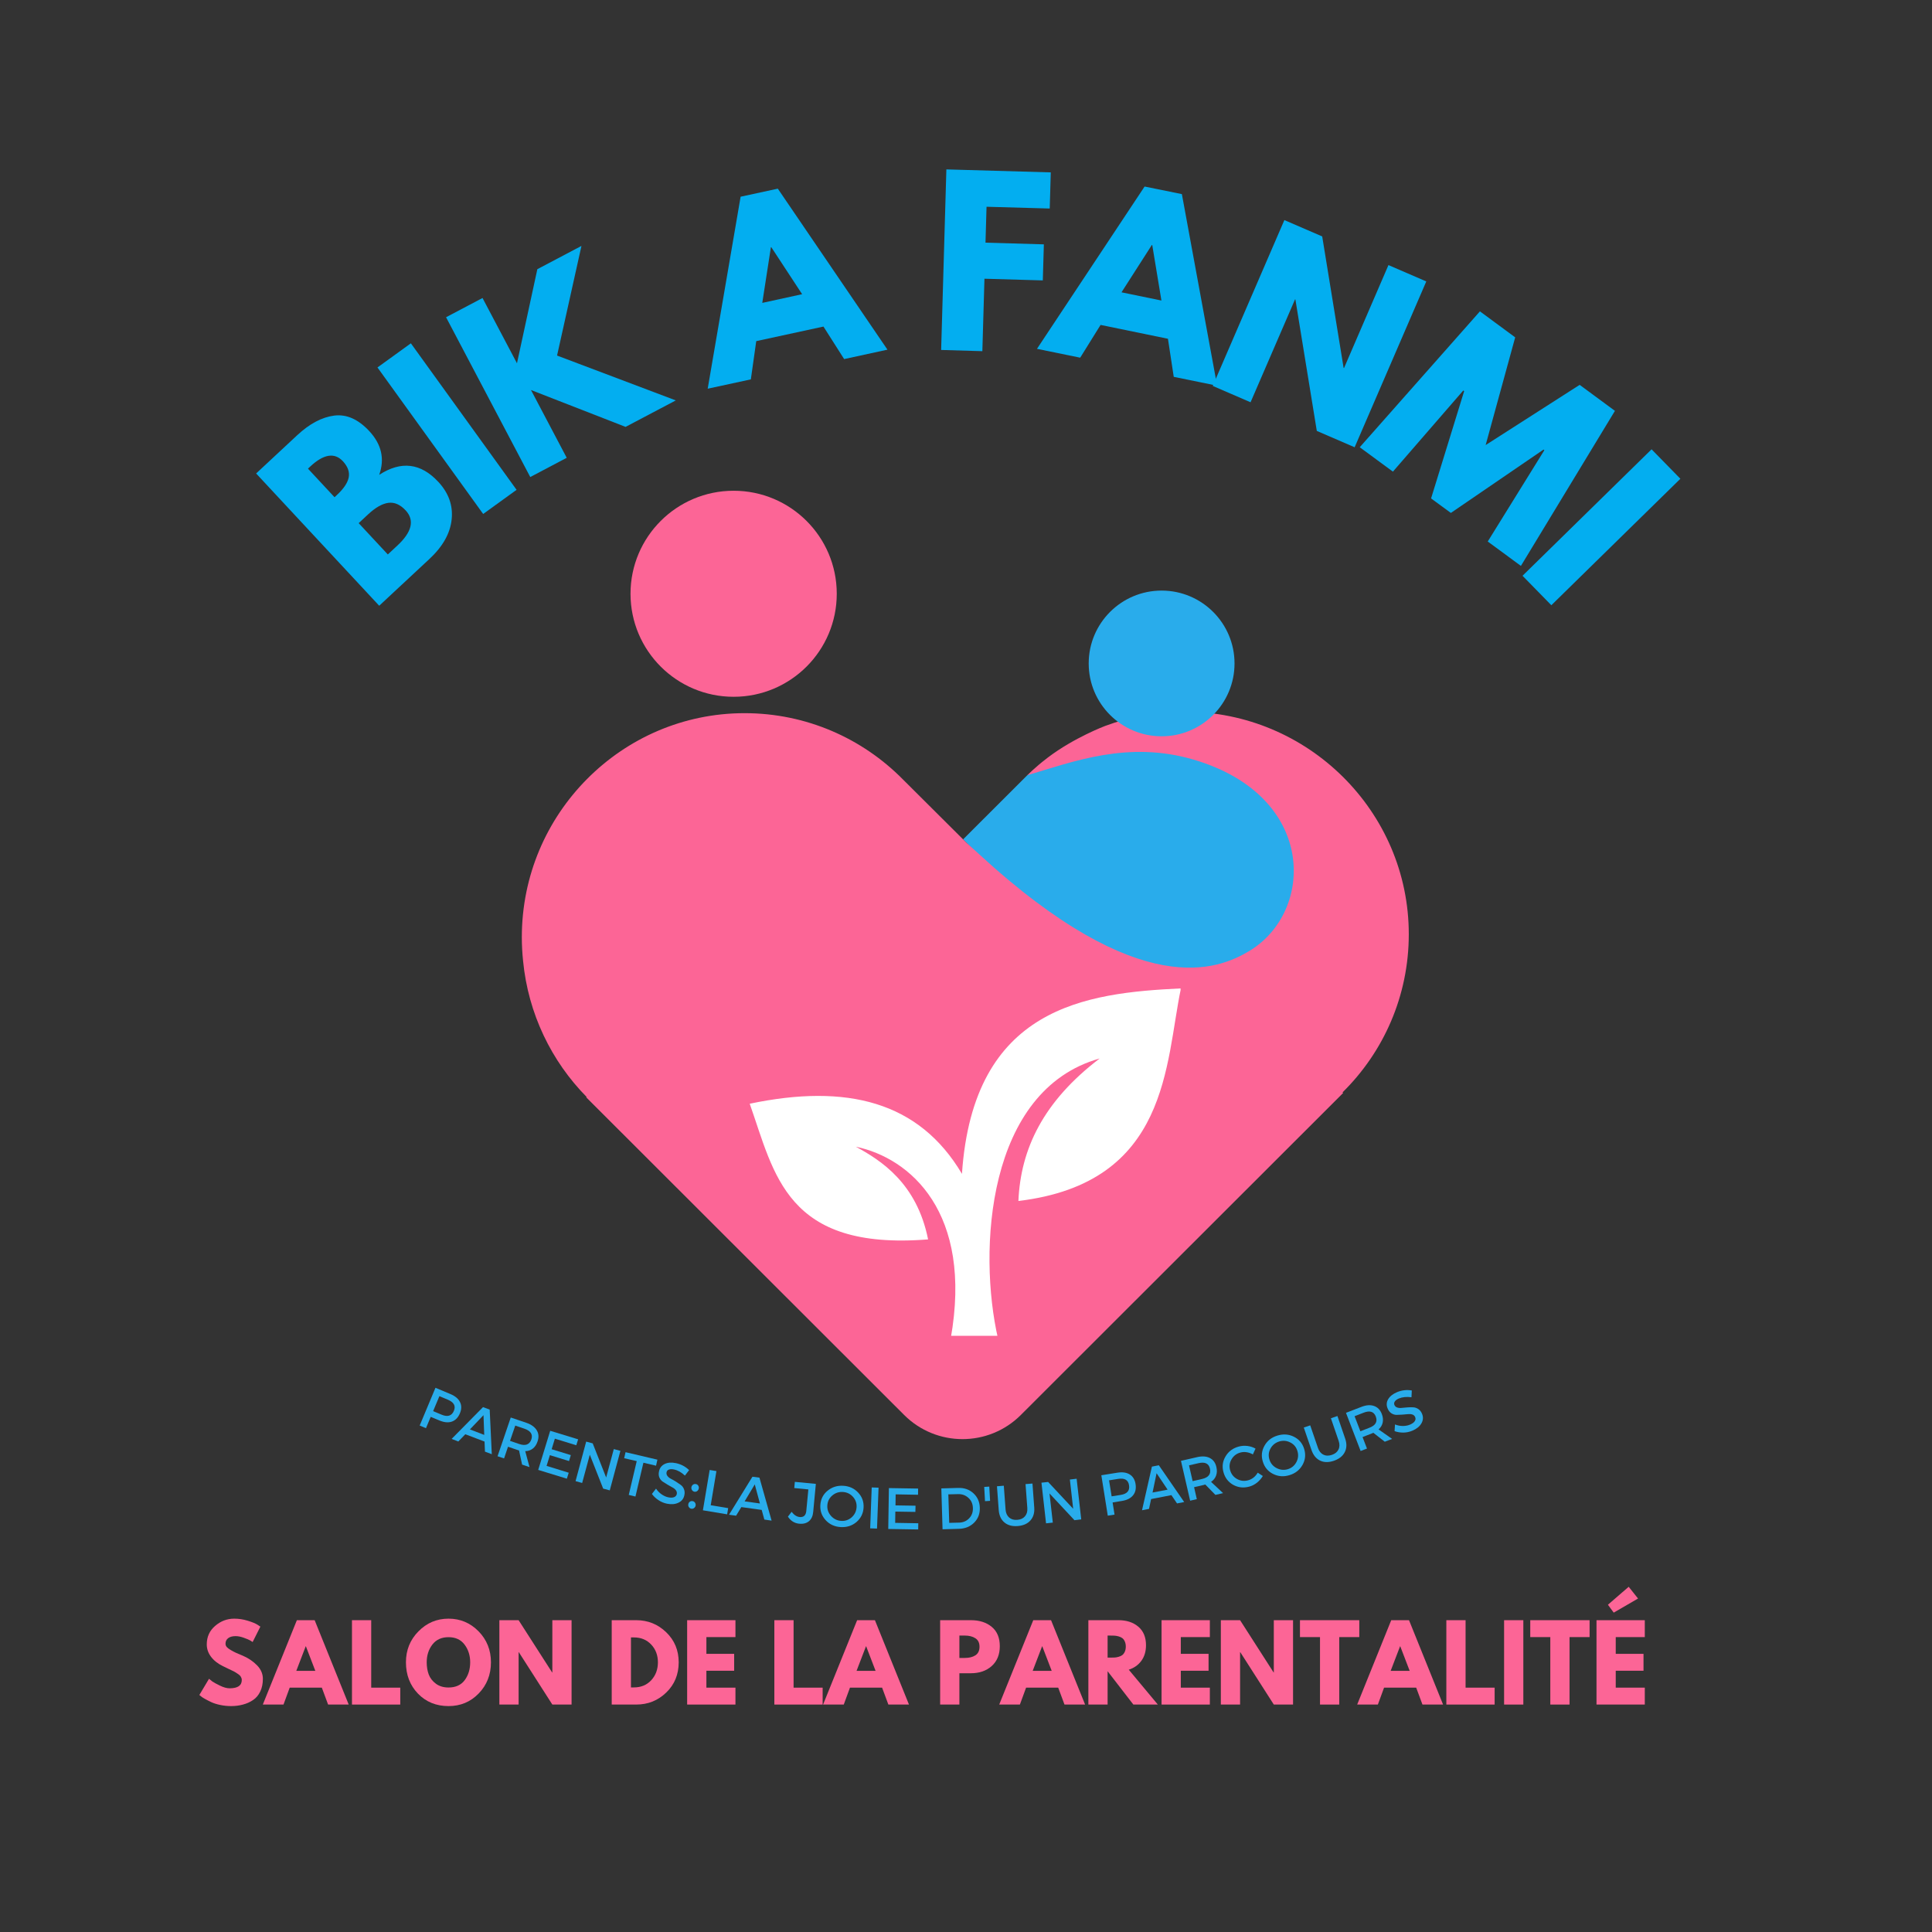 <?xml version="1.0" encoding="UTF-8"?>
<!DOCTYPE svg PUBLIC '-//W3C//DTD SVG 1.0//EN'
          'http://www.w3.org/TR/2001/REC-SVG-20010904/DTD/svg10.dtd'>
<svg height="375" version="1.0" viewBox="0 0 375 375" width="375" xmlns="http://www.w3.org/2000/svg" xmlns:xlink="http://www.w3.org/1999/xlink"
><rect x="0" y="0" width="375" height="375" fill="#333333" stroke="none"/><defs
  ><clipPath id="a"
    ><path d="M 101.285 138.035 L 273.445 138.035 L 273.445 279.324 L 101.285 279.324 Z M 101.285 138.035"
    /></clipPath
    ><clipPath id="b"
    ><path d="M 122.195 95.25 L 162.797 95.25 L 162.797 135.527 L 122.195 135.527 Z M 122.195 95.25"
    /></clipPath
    ><clipPath id="c"
    ><path d="M 145.52 191.848 L 229.148 191.848 L 229.148 259.277 L 145.52 259.277 Z M 145.52 191.848"
    /></clipPath
  ></defs
  ><path d="M 264.004 170.039 L 239.422 215.359 L 186.938 162.918 L 199.395 150.473 C 203.258 148.285 214.617 142.527 229.219 144.711 C 251.895 148.102 262.77 167.719 264.004 170.039" fill="#29aceb"
  /><g clip-path="url(#a)"
  ><path d="M 273.445 181.332 C 273.445 169.402 268.547 158.609 260.664 150.789 C 252.781 142.973 241.934 138.137 229.902 138.137 C 224.488 138.137 219.297 139.117 214.504 140.906 C 214.504 140.906 208.512 143.152 203.395 147.031 C 202.531 147.684 201.703 148.379 201.703 148.379 C 200.785 149.152 200.027 149.859 199.395 150.473 C 208.375 147.82 218.969 143.707 231.672 147.441 C 255.703 154.504 255.18 176.996 242.461 184.602 C 236.5 188.168 221.387 194.605 190.016 165.773 C 189.348 165.164 188.496 164.391 187.574 163.555 L 175.242 151.273 C 167.406 143.332 156.52 138.426 144.52 138.426 C 132.578 138.426 121.777 143.32 113.953 151.199 C 106.125 159.074 101.285 169.914 101.285 181.93 C 101.285 183.473 101.371 184.992 101.527 186.496 C 102.52 196.758 107.039 205.996 113.863 212.918 L 113.785 212.992 L 175.496 274.645 C 181.75 280.895 191.891 280.895 198.145 274.645 L 248.418 224.418 L 260.703 212.145 L 260.586 212.027 C 268.539 204.199 273.445 193.32 273.445 181.332" fill="#fc6596"
  /></g
  ><g clip-path="url(#b)"
  ><path d="M 162.414 115.25 C 162.414 126.293 153.453 135.246 142.398 135.246 C 131.348 135.246 122.383 126.293 122.383 115.25 C 122.383 104.207 131.348 95.254 142.398 95.254 C 153.453 95.254 162.414 104.207 162.414 115.25" fill="#fc6596"
  /></g
  ><path d="M 239.621 128.777 C 239.621 136.582 233.285 142.914 225.469 142.914 C 217.652 142.914 211.316 136.582 211.316 128.777 C 211.316 120.965 217.652 114.633 225.469 114.633 C 233.285 114.633 239.621 120.965 239.621 128.777" fill="#29aceb"
  /><g clip-path="url(#c)"
  ><path d="M 222.207 268.23 C 206.867 281.832 174.883 283.586 156.91 267.348 C 160.859 265.152 164.805 262.953 171.816 263.395 C 174.441 260.766 178.391 259.008 184.52 259.883 C 188.906 235.305 176.637 224.77 166.117 222.574 C 170.934 225.203 177.949 229.598 180.141 240.566 C 152.531 242.766 150.34 227.844 145.52 214.234 C 164.363 210.281 178.391 213.793 186.715 227.844 C 188.906 195.355 210.816 192.727 229.219 191.848 C 226.156 206.336 227.027 229.598 197.672 233.109 C 198.105 223.012 202.492 213.793 213.441 205.453 C 191.531 211.598 189.781 242.766 193.727 259.883 C 198.547 259.883 201.613 259.883 204.676 263.395 C 213.008 262.523 220.016 266.035 222.207 268.23" fill="#fff"
  /></g
  ><g fill="#03aef0"
  ><g
    ><g
      ><path d="M -22.031 -27.406 L -14.062 -34.828 C -11.656 -37.066 -9.258 -38.336 -6.875 -38.641 C -4.488 -38.941 -2.223 -37.941 -0.078 -35.641 C 2.316 -33.066 2.961 -30.234 1.859 -27.141 C 6.098 -29.898 9.922 -29.445 13.328 -25.781 C 15.336 -23.625 16.203 -21.195 15.922 -18.5 C 15.648 -15.801 14.211 -13.238 11.609 -10.812 L 1.859 -1.734 Z M -6.812 -22.797 L -6.359 -23.219 C -5.047 -24.438 -4.281 -25.57 -4.062 -26.625 C -3.852 -27.688 -4.227 -28.738 -5.188 -29.781 C -6.812 -31.52 -8.922 -31.18 -11.516 -28.766 L -11.969 -28.344 Z M 3.531 -11.688 L 5.359 -13.391 C 8.223 -16.047 8.766 -18.332 6.984 -20.25 C 5.922 -21.383 4.801 -21.867 3.625 -21.703 C 2.445 -21.547 1.141 -20.801 -0.297 -19.469 L -2.125 -17.766 Z M 3.531 -11.688" transform="translate(71.745 119.307)"
      /></g
    ></g
  ></g
  ><g fill="#03aef0"
  ><g
    ><g
      ><path d="M -11.969 -34.609 L 8.547 -6.172 L 2.062 -1.484 L -18.453 -29.922 Z M -11.969 -34.609" transform="translate(91.72 101.246)"
      /></g
    ></g
  ></g
  ><g fill="#03aef0"
  ><g
    ><g
      ><path d="M 30.5 -16.062 L 20.75 -10.922 L 2.391 -18.078 L 9.328 -4.922 L 2.25 -1.188 L -14.094 -32.203 L -7.016 -35.938 L -0.328 -23.266 L 3.625 -41.531 L 12.188 -46.047 L 7.453 -24.766 Z M 30.5 -16.062" transform="translate(100.673 93.78)"
      /></g
    ></g
  ></g
  ><g fill="#03aef0"
  ><g
    ><g
      ><path d="M 12.453 -38.578 L 33.734 -7.328 L 25.328 -5.5 L 21.312 -11.812 L 8.266 -8.984 L 7.219 -1.562 L -1.156 0.25 L 5.234 -37.016 Z M 17.172 -18.094 L 11.188 -27.219 L 11.109 -27.203 L 9.438 -16.406 Z M 17.172 -18.094" transform="translate(138.52 75.197)"
      /></g
    ></g
  ></g
  ><g fill="#03aef0"
  ><g
    ><g
      ><path d="M 23.828 -34.391 L 23.625 -27.375 L 11.359 -27.719 L 11.156 -20.75 L 22.484 -20.422 L 22.281 -13.422 L 10.953 -13.75 L 10.547 0.312 L 2.547 0.078 L 3.562 -34.969 Z M 23.828 -34.391" transform="translate(180.128 67.85)"
      /></g
    ></g
  ></g
  ><g fill="#03aef0"
  ><g
    ><g
      ><path d="M 26.969 -30.266 L 33.812 6.922 L 25.391 5.203 L 24.266 -2.188 L 11.188 -4.875 L 7.234 1.484 L -1.156 -0.234 L 19.734 -31.734 Z M 23 -9.609 L 21.219 -20.375 L 21.141 -20.391 L 15.25 -11.203 Z M 23 -9.609" transform="translate(202.432 67.942)"
      /></g
    ></g
  ></g
  ><g fill="#03aef0"
  ><g
    ><g
      ><path d="M 18.328 -15.797 L 9.688 4.188 L 2.344 1.016 L 16.25 -31.172 L 23.594 -28 L 27.75 -2.484 L 27.828 -2.453 L 36.453 -22.438 L 43.797 -19.266 L 29.891 12.922 L 22.547 9.75 L 18.391 -15.766 Z M 18.328 -15.797" transform="translate(233.045 73.891)"
      /></g
    ></g
  ></g
  ><g fill="#03aef0"
  ><g
    ><g
      ><path d="M 25.391 18.703 L 36.375 0.984 L 36.219 0.859 L 18.234 13.156 L 14.391 10.344 L 20.812 -10.484 L 20.641 -10.609 L 6.984 5.141 L 0.547 0.406 L 23.875 -25.969 L 30.719 -20.922 L 24.984 -0.016 L 43.234 -11.703 L 50.078 -6.656 L 31.828 23.438 Z M 25.391 18.703" transform="translate(263.379 86.403)"
      /></g
    ></g
  ></g
  ><g fill="#03aef0"
  ><g
    ><g
      ><path d="M 32.422 -17.016 L 7.375 7.531 L 1.781 1.812 L 26.828 -22.734 Z M 32.422 -17.016" transform="translate(293.74 109.944)"
      /></g
    ></g
  ></g
  ><g fill="#fc6596"
  ><g
    ><g
      ><path d="M 7.219 -16.672 C 8.102 -16.672 8.969 -16.539 9.812 -16.281 C 10.664 -16.02 11.297 -15.766 11.703 -15.516 L 12.297 -15.125 L 10.797 -12.141 C 10.672 -12.223 10.504 -12.328 10.297 -12.453 C 10.086 -12.578 9.691 -12.742 9.109 -12.953 C 8.523 -13.172 7.984 -13.281 7.484 -13.281 C 6.859 -13.281 6.375 -13.145 6.031 -12.875 C 5.695 -12.613 5.531 -12.258 5.531 -11.812 C 5.531 -11.582 5.609 -11.367 5.766 -11.172 C 5.93 -10.984 6.203 -10.781 6.578 -10.562 C 6.961 -10.344 7.301 -10.164 7.594 -10.031 C 7.883 -9.906 8.336 -9.711 8.953 -9.453 C 10.004 -8.992 10.906 -8.379 11.656 -7.609 C 12.406 -6.836 12.781 -5.961 12.781 -4.984 C 12.781 -4.047 12.609 -3.223 12.266 -2.516 C 11.93 -1.816 11.469 -1.27 10.875 -0.875 C 10.289 -0.477 9.641 -0.188 8.922 0 C 8.211 0.195 7.441 0.297 6.609 0.297 C 5.891 0.297 5.188 0.223 4.5 0.078 C 3.812 -0.066 3.234 -0.25 2.766 -0.469 C 2.305 -0.688 1.891 -0.898 1.516 -1.109 C 1.148 -1.316 0.883 -1.492 0.719 -1.641 L 0.453 -1.859 L 2.328 -5 C 2.484 -4.863 2.695 -4.691 2.969 -4.484 C 3.25 -4.285 3.742 -4.016 4.453 -3.672 C 5.16 -3.328 5.785 -3.156 6.328 -3.156 C 7.898 -3.156 8.688 -3.691 8.688 -4.766 C 8.688 -4.984 8.629 -5.188 8.516 -5.375 C 8.41 -5.57 8.211 -5.766 7.922 -5.953 C 7.641 -6.148 7.391 -6.305 7.172 -6.422 C 6.953 -6.535 6.594 -6.707 6.094 -6.938 C 5.602 -7.164 5.238 -7.344 5 -7.469 C 4.008 -7.957 3.242 -8.566 2.703 -9.297 C 2.16 -10.023 1.891 -10.816 1.891 -11.672 C 1.891 -13.141 2.43 -14.336 3.516 -15.266 C 4.598 -16.203 5.832 -16.672 7.219 -16.672 Z M 7.219 -16.672" transform="translate(38.242 330.853)"
      /></g
    ></g
  ></g
  ><g fill="#fc6596"
  ><g
    ><g
      ><path d="M 9.5 -16.375 L 16.109 0 L 12.109 0 L 10.891 -3.281 L 4.656 -3.281 L 3.453 0 L -0.562 0 L 6.047 -16.375 Z M 9.625 -6.547 L 7.797 -11.312 L 7.766 -11.312 L 5.938 -6.547 Z M 9.625 -6.547" transform="translate(51.575 330.853)"
      /></g
    ></g
  ></g
  ><g fill="#fc6596"
  ><g
    ><g
      ><path d="M 4.922 -16.375 L 4.922 -3.281 L 10.562 -3.281 L 10.562 0 L 1.188 0 L 1.188 -16.375 Z M 4.922 -16.375" transform="translate(67.13 330.853)"
      /></g
    ></g
  ></g
  ><g fill="#fc6596"
  ><g
    ><g
      ><path d="M 0.453 -8.203 C 0.453 -10.566 1.258 -12.566 2.875 -14.203 C 4.488 -15.848 6.438 -16.672 8.719 -16.672 C 11 -16.672 12.941 -15.852 14.547 -14.219 C 16.148 -12.582 16.953 -10.578 16.953 -8.203 C 16.953 -5.805 16.16 -3.789 14.578 -2.156 C 13.004 -0.52 11.051 0.297 8.719 0.297 C 6.32 0.297 4.344 -0.508 2.781 -2.125 C 1.227 -3.75 0.453 -5.773 0.453 -8.203 Z M 4.484 -8.203 C 4.484 -7.336 4.613 -6.551 4.875 -5.844 C 5.145 -5.133 5.609 -4.535 6.266 -4.047 C 6.93 -3.555 7.75 -3.312 8.719 -3.312 C 10.102 -3.312 11.148 -3.785 11.859 -4.734 C 12.566 -5.691 12.922 -6.848 12.922 -8.203 C 12.922 -9.535 12.555 -10.68 11.828 -11.641 C 11.109 -12.598 10.07 -13.078 8.719 -13.078 C 7.363 -13.078 6.316 -12.598 5.578 -11.641 C 4.848 -10.68 4.484 -9.535 4.484 -8.203 Z M 4.484 -8.203" transform="translate(78.34 330.853)"
      /></g
    ></g
  ></g
  ><g fill="#fc6596"
  ><g
    ><g
      ><path d="M 4.922 -10.156 L 4.922 0 L 1.188 0 L 1.188 -16.375 L 4.922 -16.375 L 11.438 -6.219 L 11.469 -6.219 L 11.469 -16.375 L 15.203 -16.375 L 15.203 0 L 11.469 0 L 4.969 -10.156 Z M 4.922 -10.156" transform="translate(95.74 330.853)"
      /></g
    ></g
  ></g
  ><g fill="#fc6596"
  ><g
    ><g
      ><path d="M 1.188 -16.375 L 5.938 -16.375 C 8.207 -16.375 10.148 -15.594 11.766 -14.031 C 13.379 -12.477 14.188 -10.535 14.188 -8.203 C 14.188 -5.836 13.379 -3.879 11.766 -2.328 C 10.16 -0.773 8.219 0 5.938 0 L 1.188 0 Z M 4.922 -3.328 L 5.5 -3.328 C 6.863 -3.328 7.977 -3.785 8.844 -4.703 C 9.707 -5.629 10.145 -6.785 10.156 -8.172 C 10.156 -9.566 9.723 -10.723 8.859 -11.641 C 7.992 -12.566 6.875 -13.031 5.5 -13.031 L 4.922 -13.031 Z M 4.922 -3.328" transform="translate(117.546 330.853)"
      /></g
    ></g
  ></g
  ><g fill="#fc6596"
  ><g
    ><g
      ><path d="M 10.562 -16.375 L 10.562 -13.094 L 4.922 -13.094 L 4.922 -9.844 L 10.312 -9.844 L 10.312 -6.562 L 4.922 -6.562 L 4.922 -3.281 L 10.562 -3.281 L 10.562 0 L 1.188 0 L 1.188 -16.375 Z M 10.562 -16.375" transform="translate(132.188 330.853)"
      /></g
    ></g
  ></g
  ><g fill="#fc6596"
  ><g
    ><g
      ><path d="M 4.922 -16.375 L 4.922 -3.281 L 10.562 -3.281 L 10.562 0 L 1.188 0 L 1.188 -16.375 Z M 4.922 -16.375" transform="translate(149.112 330.853)"
      /></g
    ></g
  ></g
  ><g fill="#fc6596"
  ><g
    ><g
      ><path d="M 9.5 -16.375 L 16.109 0 L 12.109 0 L 10.891 -3.281 L 4.656 -3.281 L 3.453 0 L -0.562 0 L 6.047 -16.375 Z M 9.625 -6.547 L 7.797 -11.312 L 7.766 -11.312 L 5.938 -6.547 Z M 9.625 -6.547" transform="translate(160.322 330.853)"
      /></g
    ></g
  ></g
  ><g fill="#fc6596"
  ><g
    ><g
      ><path d="M 1.188 -16.375 L 7.156 -16.375 C 8.82 -16.375 10.172 -15.941 11.203 -15.078 C 12.242 -14.223 12.766 -12.973 12.766 -11.328 C 12.766 -9.691 12.238 -8.406 11.188 -7.469 C 10.145 -6.539 8.801 -6.078 7.156 -6.078 L 4.922 -6.078 L 4.922 0 L 1.188 0 Z M 4.922 -9.047 L 5.969 -9.047 C 6.801 -9.047 7.484 -9.211 8.016 -9.547 C 8.555 -9.891 8.828 -10.445 8.828 -11.219 C 8.828 -11.988 8.555 -12.539 8.016 -12.875 C 7.484 -13.219 6.801 -13.391 5.969 -13.391 L 4.922 -13.391 Z M 4.922 -9.047" transform="translate(181.294 330.853)"
      /></g
    ></g
  ></g
  ><g fill="#fc6596"
  ><g
    ><g
      ><path d="M 9.5 -16.375 L 16.109 0 L 12.109 0 L 10.891 -3.281 L 4.656 -3.281 L 3.453 0 L -0.562 0 L 6.047 -16.375 Z M 9.625 -6.547 L 7.797 -11.312 L 7.766 -11.312 L 5.938 -6.547 Z M 9.625 -6.547" transform="translate(194.508 330.853)"
      /></g
    ></g
  ></g
  ><g fill="#fc6596"
  ><g
    ><g
      ><path d="M 1.188 -16.375 L 7.047 -16.375 C 8.617 -16.375 9.898 -15.953 10.891 -15.109 C 11.879 -14.266 12.375 -13.066 12.375 -11.516 C 12.375 -10.305 12.07 -9.297 11.469 -8.484 C 10.875 -7.672 10.062 -7.098 9.031 -6.766 L 14.672 0 L 9.922 0 L 4.922 -6.469 L 4.922 0 L 1.188 0 Z M 4.922 -9.109 L 5.359 -9.109 C 5.703 -9.109 5.992 -9.113 6.234 -9.125 C 6.473 -9.133 6.742 -9.18 7.047 -9.266 C 7.348 -9.348 7.594 -9.461 7.781 -9.609 C 7.969 -9.754 8.125 -9.961 8.25 -10.234 C 8.383 -10.516 8.453 -10.852 8.453 -11.25 C 8.453 -11.645 8.383 -11.984 8.25 -12.266 C 8.125 -12.547 7.969 -12.754 7.781 -12.891 C 7.594 -13.035 7.348 -13.148 7.047 -13.234 C 6.742 -13.316 6.473 -13.363 6.234 -13.375 C 5.992 -13.383 5.703 -13.391 5.359 -13.391 L 4.922 -13.391 Z M 4.922 -9.109" transform="translate(210.063 330.853)"
      /></g
    ></g
  ></g
  ><g fill="#fc6596"
  ><g
    ><g
      ><path d="M 10.562 -16.375 L 10.562 -13.094 L 4.922 -13.094 L 4.922 -9.844 L 10.312 -9.844 L 10.312 -6.562 L 4.922 -6.562 L 4.922 -3.281 L 10.562 -3.281 L 10.562 0 L 1.188 0 L 1.188 -16.375 Z M 10.562 -16.375" transform="translate(224.27 330.853)"
      /></g
    ></g
  ></g
  ><g fill="#fc6596"
  ><g
    ><g
      ><path d="M 4.922 -10.156 L 4.922 0 L 1.188 0 L 1.188 -16.375 L 4.922 -16.375 L 11.438 -6.219 L 11.469 -6.219 L 11.469 -16.375 L 15.203 -16.375 L 15.203 0 L 11.469 0 L 4.969 -10.156 Z M 4.922 -10.156" transform="translate(235.777 330.853)"
      /></g
    ></g
  ></g
  ><g fill="#fc6596"
  ><g
    ><g
      ><path d="M 0.156 -13.094 L 0.156 -16.375 L 11.672 -16.375 L 11.672 -13.094 L 7.781 -13.094 L 7.781 0 L 4.047 0 L 4.047 -13.094 Z M 0.156 -13.094" transform="translate(252.166 330.853)"
      /></g
    ></g
  ></g
  ><g fill="#fc6596"
  ><g
    ><g
      ><path d="M 9.5 -16.375 L 16.109 0 L 12.109 0 L 10.891 -3.281 L 4.656 -3.281 L 3.453 0 L -0.562 0 L 6.047 -16.375 Z M 9.625 -6.547 L 7.797 -11.312 L 7.766 -11.312 L 5.938 -6.547 Z M 9.625 -6.547" transform="translate(263.99 330.853)"
      /></g
    ></g
  ></g
  ><g fill="#fc6596"
  ><g
    ><g
      ><path d="M 4.922 -16.375 L 4.922 -3.281 L 10.562 -3.281 L 10.562 0 L 1.188 0 L 1.188 -16.375 Z M 4.922 -16.375" transform="translate(279.546 330.853)"
      /></g
    ></g
  ></g
  ><g fill="#fc6596"
  ><g
    ><g
      ><path d="M 4.922 -16.375 L 4.922 0 L 1.188 0 L 1.188 -16.375 Z M 4.922 -16.375" transform="translate(290.756 330.853)"
      /></g
    ></g
  ></g
  ><g fill="#fc6596"
  ><g
    ><g
      ><path d="M 0.156 -13.094 L 0.156 -16.375 L 11.672 -16.375 L 11.672 -13.094 L 7.781 -13.094 L 7.781 0 L 4.047 0 L 4.047 -13.094 Z M 0.156 -13.094" transform="translate(296.867 330.853)"
      /></g
    ></g
  ></g
  ><g fill="#fc6596"
  ><g
    ><g
      ><path d="M 3.406 -19.375 L 7.438 -22.859 L 9.25 -20.578 L 4.531 -17.844 Z M 10.562 -16.375 L 10.562 -13.094 L 4.922 -13.094 L 4.922 -9.844 L 10.312 -9.844 L 10.312 -6.562 L 4.922 -6.562 L 4.922 -3.281 L 10.562 -3.281 L 10.562 0 L 1.188 0 L 1.188 -16.375 Z M 10.562 -16.375" transform="translate(308.692 330.853)"
      /></g
    ></g
  ></g
  ><g fill="#29aceb"
  ><g
    ><g
      ><path d="M 4.031 -6.922 L 6.938 -5.703 C 7.863 -5.316 8.484 -4.797 8.797 -4.141 C 9.117 -3.492 9.113 -2.773 8.781 -1.984 C 8.438 -1.148 7.914 -0.609 7.219 -0.359 C 6.531 -0.117 5.723 -0.191 4.797 -0.578 L 3.109 -1.281 L 2.188 0.922 L 0.969 0.406 Z M 4.797 -5.297 L 3.578 -2.391 L 5.219 -1.703 C 6.395 -1.211 7.191 -1.461 7.609 -2.453 C 8.004 -3.398 7.613 -4.117 6.438 -4.609 Z M 4.797 -5.297" transform="translate(80.492 276.29)"
      /></g
    ></g
  ></g
  ><g fill="#29aceb"
  ><g
    ><g
      ><path d="M 6.406 0.516 L 2.672 -0.906 L 1.312 0.5 L 0.016 0 L 6.109 -6.172 L 7.406 -5.688 L 7.812 2.969 L 6.484 2.469 Z M 6.344 -0.781 L 6.203 -4.609 L 3.562 -1.844 Z M 6.344 -0.781" transform="translate(87.645 279.292)"
      /></g
    ></g
  ></g
  ><g fill="#29aceb"
  ><g
    ><g
      ><path d="M 5.75 1.969 L 5.156 -0.781 C 5.07 -0.801 4.953 -0.836 4.797 -0.891 L 3.016 -1.5 L 2.25 0.766 L 0.984 0.344 L 3.547 -7.172 L 6.594 -6.141 C 7.551 -5.805 8.219 -5.32 8.594 -4.688 C 8.977 -4.062 9.031 -3.344 8.75 -2.531 C 8.551 -1.926 8.242 -1.461 7.828 -1.141 C 7.41 -0.816 6.922 -0.648 6.359 -0.641 L 7.188 2.453 Z M 3.406 -2.641 L 5.188 -2.031 C 6.406 -1.613 7.191 -1.91 7.547 -2.922 C 7.867 -3.891 7.422 -4.582 6.203 -5 L 4.422 -5.609 Z M 3.406 -2.641" transform="translate(95.59 282.311)"
      /></g
    ></g
  ></g
  ><g fill="#29aceb"
  ><g
    ><g
      ><path d="M 8.391 -4.469 L 4.234 -5.75 L 3.609 -3.703 L 7.328 -2.562 L 6.984 -1.406 L 3.266 -2.547 L 2.625 -0.469 L 6.922 0.859 L 6.562 2.016 L 1 0.312 L 3.328 -7.281 L 8.75 -5.625 Z M 8.391 -4.469" transform="translate(103.466 284.996)"
      /></g
    ></g
  ></g
  ><g fill="#29aceb"
  ><g
    ><g
      ><path d="M 7.656 2.062 L 6.375 1.719 L 3.781 -4.859 L 2.297 0.625 L 1.016 0.266 L 3.078 -7.406 L 4.344 -7.062 L 6.953 -0.438 L 8.438 -5.953 L 9.719 -5.609 Z M 7.656 2.062" transform="translate(110.7 287.22)"
      /></g
    ></g
  ></g
  ><g fill="#29aceb"
  ><g
    ><g
      ><path d="M 7.844 -5.078 L 5.391 -5.656 L 3.844 0.906 L 2.547 0.594 L 4.094 -5.969 L 1.656 -6.531 L 1.922 -7.703 L 8.109 -6.25 Z M 7.844 -5.078" transform="translate(119.495 289.57)"
      /></g
    ></g
  ></g
  ><g fill="#29aceb"
  ><g
    ><g
      ><path d="M 5.188 -7.109 C 6.195 -6.898 7.055 -6.445 7.766 -5.75 L 6.953 -4.688 C 6.266 -5.332 5.555 -5.727 4.828 -5.875 C 4.441 -5.957 4.117 -5.953 3.859 -5.859 C 3.598 -5.773 3.441 -5.602 3.391 -5.344 C 3.336 -5.082 3.395 -4.836 3.562 -4.609 C 3.738 -4.379 3.973 -4.191 4.266 -4.047 C 4.566 -3.898 4.879 -3.723 5.203 -3.516 C 5.535 -3.305 5.844 -3.098 6.125 -2.891 C 6.414 -2.691 6.629 -2.414 6.766 -2.062 C 6.91 -1.719 6.938 -1.328 6.844 -0.891 C 6.707 -0.203 6.32 0.285 5.688 0.578 C 5.062 0.879 4.316 0.941 3.453 0.766 C 2.859 0.641 2.305 0.406 1.797 0.062 C 1.297 -0.27 0.879 -0.664 0.547 -1.125 L 1.344 -2.156 C 1.645 -1.707 2.016 -1.332 2.453 -1.031 C 2.891 -0.738 3.316 -0.551 3.734 -0.469 C 4.191 -0.375 4.562 -0.383 4.844 -0.5 C 5.133 -0.613 5.312 -0.816 5.375 -1.109 C 5.426 -1.391 5.363 -1.641 5.188 -1.859 C 5.02 -2.078 4.789 -2.258 4.5 -2.406 C 4.207 -2.562 3.895 -2.738 3.562 -2.938 C 3.227 -3.133 2.914 -3.332 2.625 -3.531 C 2.344 -3.727 2.129 -4 1.984 -4.344 C 1.848 -4.688 1.828 -5.07 1.922 -5.5 C 2.055 -6.164 2.422 -6.645 3.016 -6.938 C 3.609 -7.227 4.332 -7.285 5.188 -7.109 Z M 5.188 -7.109" transform="translate(125.99 291.099)"
      /></g
    ></g
  ></g
  ><g fill="#29aceb"
  ><g
    ><g
      ><path d="M 1.547 -4.344 C 1.711 -4.457 1.895 -4.492 2.094 -4.453 C 2.289 -4.422 2.441 -4.32 2.547 -4.156 C 2.66 -3.988 2.695 -3.805 2.656 -3.609 C 2.613 -3.391 2.508 -3.219 2.344 -3.094 C 2.188 -2.977 2.008 -2.938 1.812 -2.969 C 1.613 -3.008 1.457 -3.113 1.344 -3.281 C 1.227 -3.457 1.191 -3.656 1.234 -3.875 C 1.273 -4.07 1.379 -4.227 1.547 -4.344 Z M 0.922 -1.031 C 1.086 -1.145 1.27 -1.18 1.469 -1.141 C 1.664 -1.109 1.816 -1.008 1.922 -0.844 C 2.035 -0.676 2.078 -0.488 2.047 -0.281 C 2.004 -0.07 1.898 0.086 1.734 0.203 C 1.578 0.328 1.398 0.367 1.203 0.328 C 1.004 0.297 0.848 0.191 0.734 0.016 C 0.617 -0.148 0.582 -0.336 0.625 -0.547 C 0.656 -0.754 0.754 -0.914 0.922 -1.031 Z M 0.922 -1.031" transform="translate(132.976 292.51)"
      /></g
    ></g
  ></g
  ><g fill="#29aceb"
  ><g
    ><g
      ><path d="M 2.547 -0.812 L 5.938 -0.25 L 5.734 0.953 L 1.031 0.172 L 2.344 -7.656 L 3.656 -7.438 Z M 2.547 -0.812" transform="translate(135.402 292.977)"
      /></g
    ></g
  ></g
  ><g fill="#29aceb"
  ><g
    ><g
      ><path d="M 6.359 -0.938 L 2.406 -1.484 L 1.391 0.188 L 0.016 0 L 4.562 -7.375 L 5.922 -7.203 L 8.281 1.141 L 6.875 0.938 Z M 6.016 -2.188 L 5.016 -5.891 L 3.047 -2.594 Z M 6.016 -2.188" transform="translate(141.485 294.01)"
      /></g
    ></g
  ></g
  ><g fill="#29aceb"
  ><g
    ><g
      ><path d="M 5.516 -7.453 L 5 -1.984 C 4.926 -1.203 4.648 -0.609 4.172 -0.203 C 3.691 0.191 3.066 0.352 2.297 0.281 C 1.367 0.188 0.633 -0.27 0.094 -1.094 L 0.812 -2.031 C 1.289 -1.406 1.816 -1.066 2.391 -1.016 C 2.754 -0.984 3.047 -1.062 3.266 -1.25 C 3.484 -1.445 3.613 -1.75 3.656 -2.156 L 4.062 -6.375 L 1.328 -6.641 L 1.438 -7.844 Z M 5.516 -7.453" transform="translate(152.84 295.472)"
      /></g
    ></g
  ></g
  ><g fill="#29aceb"
  ><g
    ><g
      ><path d="M 2.031 -6.688 C 2.895 -7.406 3.914 -7.727 5.094 -7.656 C 6.281 -7.582 7.25 -7.133 8 -6.312 C 8.758 -5.5 9.102 -4.523 9.031 -3.391 C 8.957 -2.266 8.492 -1.336 7.641 -0.609 C 6.785 0.109 5.766 0.43 4.578 0.359 C 3.398 0.285 2.43 -0.16 1.672 -0.984 C 0.91 -1.816 0.566 -2.797 0.641 -3.922 C 0.711 -5.055 1.176 -5.977 2.031 -6.688 Z M 5.031 -6.453 C 4.25 -6.504 3.562 -6.281 2.969 -5.781 C 2.375 -5.281 2.051 -4.641 2 -3.859 C 1.945 -3.078 2.188 -2.391 2.719 -1.797 C 3.25 -1.211 3.898 -0.895 4.672 -0.844 C 5.453 -0.789 6.133 -1.02 6.719 -1.531 C 7.301 -2.051 7.617 -2.703 7.672 -3.484 C 7.723 -4.266 7.488 -4.941 6.969 -5.516 C 6.457 -6.086 5.812 -6.398 5.031 -6.453 Z M 5.031 -6.453" transform="translate(158.588 296.045)"
      /></g
    ></g
  ></g
  ><g fill="#29aceb"
  ><g
    ><g
      ><path d="M 2.375 0.094 L 1.047 0.047 L 1.344 -7.891 L 2.672 -7.844 Z M 2.375 0.094" transform="translate(167.854 296.602)"
      /></g
    ></g
  ></g
  ><g fill="#29aceb"
  ><g
    ><g
      ><path d="M 6.828 -6.625 L 2.484 -6.703 L 2.453 -4.562 L 6.344 -4.5 L 6.312 -3.297 L 2.422 -3.359 L 2.391 -1.172 L 6.875 -1.094 L 6.859 0.109 L 1.047 0.016 L 1.172 -7.922 L 6.844 -7.828 Z M 6.828 -6.625" transform="translate(171.362 296.757)"
      /></g
    ></g
  ></g
  ><g fill="#29aceb"
  ><g
    ><g
      ><path d="M 0.812 -7.969 L 4.062 -8.062 C 5.25 -8.102 6.238 -7.758 7.031 -7.031 C 7.832 -6.301 8.25 -5.363 8.281 -4.219 C 8.32 -3.07 7.961 -2.113 7.203 -1.344 C 6.441 -0.57 5.461 -0.164 4.266 -0.125 L 1.047 -0.031 Z M 2.172 -6.812 L 2.344 -1.281 L 4.297 -1.328 C 5.078 -1.359 5.719 -1.641 6.219 -2.172 C 6.727 -2.703 6.969 -3.367 6.938 -4.172 C 6.914 -4.973 6.629 -5.625 6.078 -6.125 C 5.523 -6.633 4.859 -6.879 4.078 -6.859 Z M 2.172 -6.812" transform="translate(181.9 296.867)"
      /></g
    ></g
  ></g
  ><g fill="#29aceb"
  ><g
    ><g
      ><path d="M 1.406 -5.25 L 0.422 -5.188 L 0.266 -7.953 L 1.25 -8.016 Z M 1.406 -5.25" transform="translate(190.769 296.563)"
      /></g
    ></g
  ></g
  ><g fill="#29aceb"
  ><g
    ><g
      ><path d="M 7.188 -8.516 L 7.531 -3.875 C 7.613 -2.844 7.367 -2.004 6.797 -1.359 C 6.223 -0.711 5.398 -0.348 4.328 -0.266 C 3.254 -0.18 2.391 -0.414 1.734 -0.969 C 1.086 -1.52 0.723 -2.312 0.641 -3.344 L 0.297 -7.984 L 1.625 -8.094 L 1.969 -3.453 C 2.02 -2.797 2.25 -2.285 2.656 -1.922 C 3.062 -1.566 3.594 -1.414 4.25 -1.469 C 4.895 -1.52 5.391 -1.75 5.734 -2.156 C 6.086 -2.562 6.238 -3.098 6.188 -3.766 L 5.844 -8.406 Z M 7.188 -8.516" transform="translate(193.213 296.469)"
      /></g
    ></g
  ></g
  ><g fill="#29aceb"
  ><g
    ><g
      ><path d="M 7.875 -0.891 L 6.562 -0.734 L 1.719 -5.922 L 2.359 -0.266 L 1.047 -0.125 L 0.156 -8.016 L 1.453 -8.156 L 6.312 -2.953 L 5.672 -8.625 L 6.984 -8.781 Z M 7.875 -0.891" transform="translate(201.99 295.803)"
      /></g
    ></g
  ></g
  ><g fill="#29aceb"
  ><g
    ><g
      ><path d="M -0.219 -8.016 L 2.906 -8.516 C 3.883 -8.672 4.68 -8.555 5.297 -8.172 C 5.91 -7.785 6.285 -7.172 6.422 -6.328 C 6.566 -5.43 6.406 -4.695 5.938 -4.125 C 5.477 -3.551 4.758 -3.188 3.781 -3.031 L 1.969 -2.734 L 2.344 -0.375 L 1.031 -0.172 Z M 1.281 -7.031 L 1.781 -3.922 L 3.547 -4.203 C 4.797 -4.398 5.332 -5.031 5.156 -6.094 C 5 -7.102 4.297 -7.508 3.047 -7.312 Z M 1.281 -7.031" transform="translate(213.987 294.362)"
      /></g
    ></g
  ></g
  ><g fill="#29aceb"
  ><g
    ><g
      ><path d="M 5.719 -2.938 L 1.781 -2.172 L 1.375 -0.266 L 0.016 0 L 1.938 -8.469 L 3.281 -8.734 L 8.203 -1.594 L 6.812 -1.328 Z M 4.984 -4 L 2.844 -7.188 L 2.062 -3.438 Z M 4.984 -4" transform="translate(221.648 293.14)"
      /></g
    ></g
  ></g
  ><g fill="#29aceb"
  ><g
    ><g
      ><path d="M 5.922 -1.359 L 3.953 -3.375 C 3.898 -3.352 3.789 -3.32 3.625 -3.281 L 1.781 -2.859 L 2.312 -0.531 L 1.016 -0.234 L -0.766 -7.969 L 2.375 -8.688 C 3.363 -8.914 4.188 -8.859 4.844 -8.516 C 5.5 -8.18 5.922 -7.598 6.109 -6.766 C 6.254 -6.148 6.234 -5.594 6.047 -5.094 C 5.867 -4.602 5.547 -4.203 5.078 -3.891 L 7.406 -1.703 Z M 1.5 -4.031 L 3.344 -4.453 C 4.594 -4.742 5.098 -5.414 4.859 -6.469 C 4.629 -7.457 3.891 -7.805 2.641 -7.516 L 0.797 -7.094 Z M 1.5 -4.031" transform="translate(229.99 291.517)"
      /></g
    ></g
  ></g
  ><g fill="#29aceb"
  ><g
    ><g
      ><path d="M 2.359 -8.875 C 2.898 -9.02 3.457 -9.055 4.031 -8.984 C 4.602 -8.91 5.125 -8.738 5.594 -8.469 L 5.078 -7.344 C 4.723 -7.551 4.332 -7.691 3.906 -7.766 C 3.488 -7.836 3.082 -7.82 2.688 -7.719 C 1.926 -7.52 1.348 -7.086 0.953 -6.422 C 0.555 -5.766 0.457 -5.062 0.656 -4.312 C 0.863 -3.551 1.301 -2.977 1.969 -2.594 C 2.645 -2.207 3.363 -2.113 4.125 -2.312 C 4.926 -2.52 5.555 -3.016 6.016 -3.797 L 7.016 -3.156 C 6.711 -2.656 6.332 -2.223 5.875 -1.859 C 5.414 -1.492 4.914 -1.238 4.375 -1.094 C 3.25 -0.789 2.203 -0.91 1.234 -1.453 C 0.273 -2.004 -0.348 -2.832 -0.641 -3.938 C -0.93 -5.031 -0.785 -6.051 -0.203 -7 C 0.367 -7.945 1.223 -8.57 2.359 -8.875 Z M 2.359 -8.875" transform="translate(238.103 289.646)"
      /></g
    ></g
  ></g
  ><g fill="#29aceb"
  ><g
    ><g
      ><path d="M -0.438 -6.984 C 0.102 -7.953 0.941 -8.609 2.078 -8.953 C 3.211 -9.297 4.281 -9.219 5.281 -8.719 C 6.281 -8.219 6.941 -7.426 7.266 -6.344 C 7.598 -5.258 7.488 -4.227 6.938 -3.25 C 6.383 -2.27 5.539 -1.609 4.406 -1.266 C 3.27 -0.922 2.203 -1.004 1.203 -1.516 C 0.211 -2.023 -0.441 -2.82 -0.766 -3.906 C -1.098 -4.988 -0.988 -6.016 -0.438 -6.984 Z M 2.438 -7.812 C 1.688 -7.582 1.117 -7.129 0.734 -6.453 C 0.359 -5.785 0.285 -5.07 0.516 -4.312 C 0.742 -3.562 1.207 -3.004 1.906 -2.641 C 2.613 -2.273 3.336 -2.203 4.078 -2.422 C 4.828 -2.648 5.383 -3.109 5.75 -3.797 C 6.113 -4.484 6.18 -5.203 5.953 -5.953 C 5.723 -6.711 5.266 -7.266 4.578 -7.609 C 3.898 -7.961 3.188 -8.031 2.438 -7.812 Z M 2.438 -7.812" transform="translate(245.876 287.594)"
      /></g
    ></g
  ></g
  ><g fill="#29aceb"
  ><g
    ><g
      ><path d="M 4.797 -10.031 L 6.297 -5.656 C 6.641 -4.664 6.613 -3.785 6.219 -3.016 C 5.832 -2.254 5.129 -1.695 4.109 -1.344 C 3.098 -1 2.207 -1.008 1.438 -1.375 C 0.664 -1.75 0.109 -2.43 -0.234 -3.422 L -1.734 -7.797 L -0.484 -8.219 L 1.016 -3.844 C 1.234 -3.207 1.586 -2.77 2.078 -2.531 C 2.566 -2.289 3.125 -2.281 3.75 -2.5 C 4.352 -2.707 4.77 -3.051 5 -3.531 C 5.238 -4.008 5.25 -4.57 5.031 -5.219 L 3.531 -9.594 Z M 4.797 -10.031" transform="translate(254.797 284.879)"
      /></g
    ></g
  ></g
  ><g fill="#29aceb"
  ><g
    ><g
      ><path d="M 5.672 -2.172 L 3.453 -3.906 C 3.391 -3.875 3.281 -3.828 3.125 -3.766 L 1.359 -3.078 L 2.219 -0.844 L 0.984 -0.375 L -1.859 -7.781 L 1.141 -8.938 C 2.078 -9.301 2.895 -9.359 3.594 -9.109 C 4.289 -8.867 4.789 -8.352 5.094 -7.562 C 5.32 -6.969 5.379 -6.41 5.266 -5.891 C 5.16 -5.379 4.895 -4.938 4.469 -4.562 L 7.094 -2.719 Z M 0.938 -4.203 L 2.703 -4.891 C 3.898 -5.348 4.305 -6.078 3.922 -7.078 C 3.555 -8.023 2.773 -8.27 1.578 -7.812 L -0.188 -7.125 Z M 0.938 -4.203" transform="translate(263.112 282.01)"
      /></g
    ></g
  ></g
  ><g fill="#29aceb"
  ><g
    ><g
      ><path d="M 0.281 -8.797 C 1.227 -9.191 2.188 -9.301 3.156 -9.125 L 3.094 -7.812 C 2.156 -7.938 1.344 -7.859 0.656 -7.578 C 0.289 -7.422 0.031 -7.234 -0.125 -7.016 C -0.289 -6.797 -0.32 -6.562 -0.219 -6.312 C -0.113 -6.07 0.07 -5.906 0.344 -5.812 C 0.613 -5.727 0.91 -5.707 1.234 -5.75 C 1.555 -5.789 1.91 -5.82 2.297 -5.844 C 2.691 -5.875 3.062 -5.879 3.406 -5.859 C 3.758 -5.848 4.094 -5.738 4.406 -5.531 C 4.727 -5.32 4.973 -5.016 5.141 -4.609 C 5.41 -3.961 5.367 -3.336 5.016 -2.734 C 4.672 -2.141 4.094 -1.672 3.281 -1.328 C 2.719 -1.086 2.129 -0.961 1.516 -0.953 C 0.91 -0.953 0.344 -1.047 -0.188 -1.234 L -0.109 -2.531 C 0.398 -2.332 0.914 -2.234 1.438 -2.234 C 1.957 -2.242 2.414 -2.332 2.812 -2.5 C 3.25 -2.688 3.551 -2.906 3.719 -3.156 C 3.895 -3.406 3.926 -3.672 3.812 -3.953 C 3.707 -4.211 3.52 -4.383 3.25 -4.469 C 2.977 -4.551 2.68 -4.57 2.359 -4.531 C 2.035 -4.5 1.676 -4.469 1.281 -4.438 C 0.883 -4.406 0.516 -4.391 0.172 -4.391 C -0.172 -4.398 -0.5 -4.504 -0.812 -4.703 C -1.125 -4.91 -1.363 -5.219 -1.531 -5.625 C -1.801 -6.25 -1.77 -6.848 -1.438 -7.422 C -1.102 -7.992 -0.531 -8.453 0.281 -8.797 Z M 0.281 -8.797" transform="translate(270.874 279.018)"
      /></g
    ></g
  ></g
></svg
>
